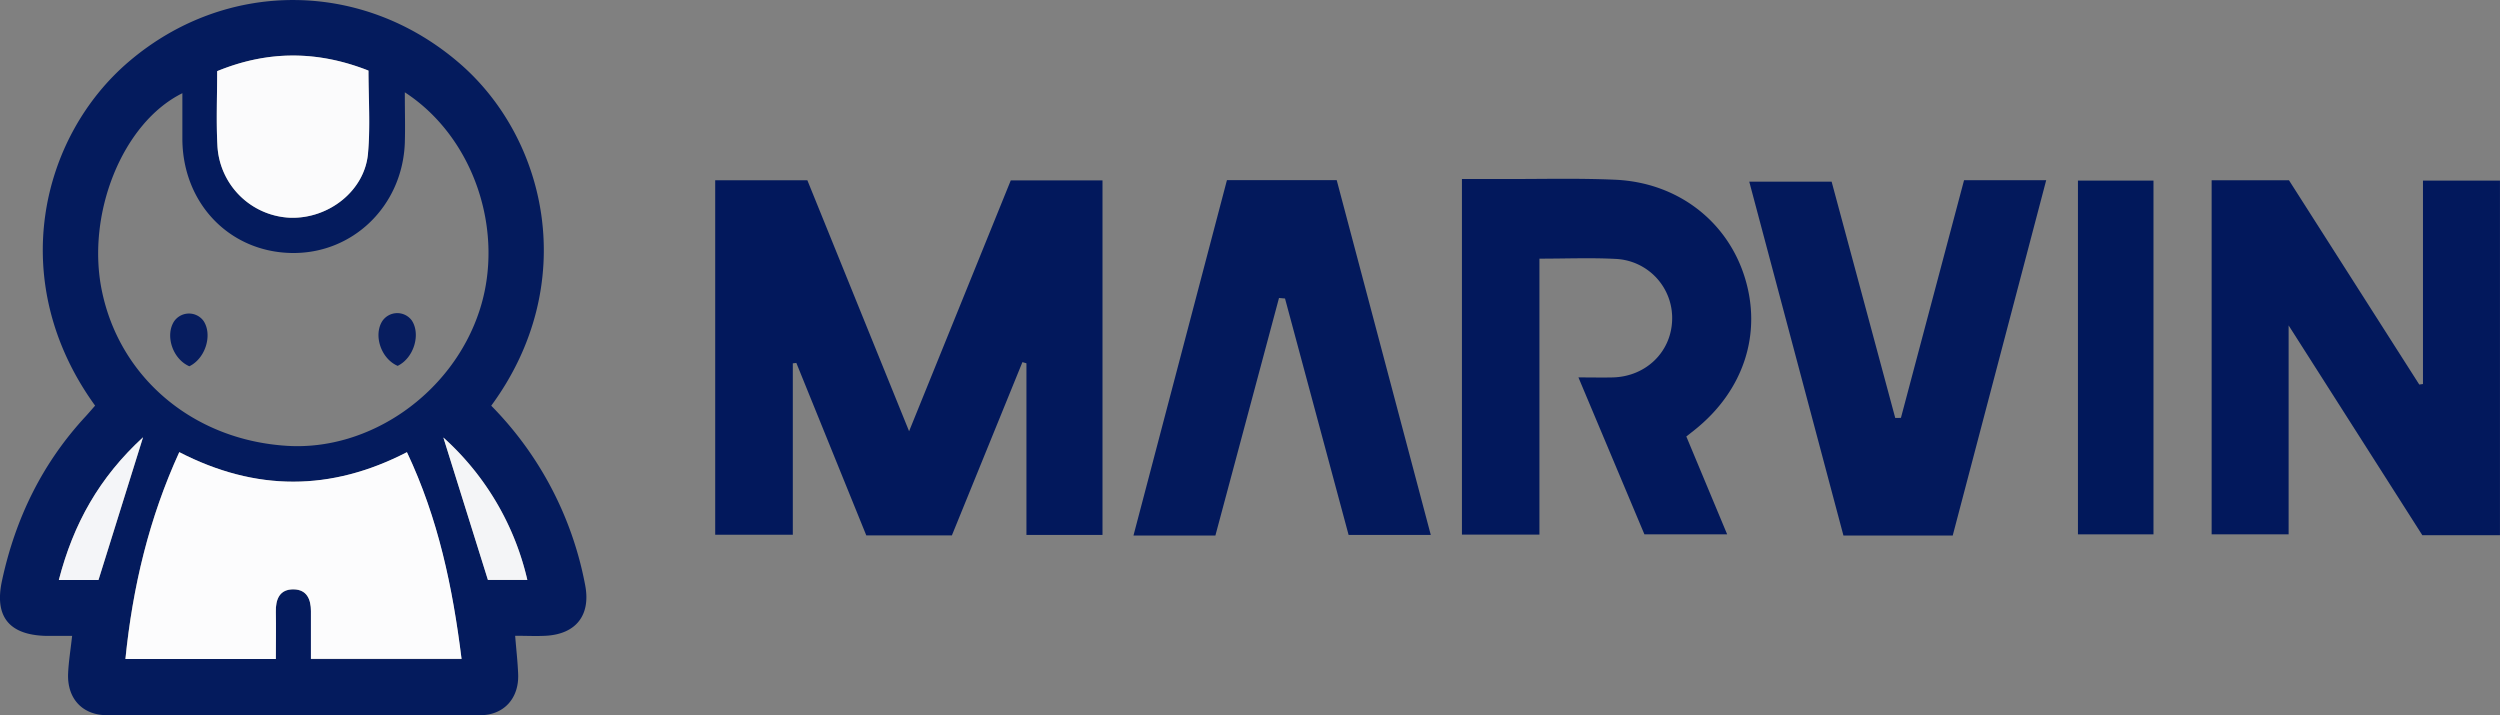 <svg id="46d75ae2-b4b9-4a99-8422-c0a6aa0abe72" data-name="Laag 1" xmlns="http://www.w3.org/2000/svg" viewBox="0 0 673.2 192.65"><rect x="0" y="0" width="673.2" height="192.65" fill="#808080" stroke="none"/><title>marvin</title><path d="M36.33,121.6C12.14,88.17,21.68,49.14,45.49,28.9c26.08-22.19,62.86-22.05,89,.54C158.11,49.85,166.94,89,143,121.62a93.38,93.38,0,0,1,25.28,48.24c1.58,8.07-2.37,13.28-10.63,13.71-2.62.14-5.25,0-8.21,0,.31,3.86.69,7.12.81,10.39.24,6.4-3.81,11-10.23,11q-50.22.14-100.45,0c-6.7,0-10.79-4.52-10.51-11.22.13-3.13.65-6.25,1.08-10.14-2.51,0-4.76,0-7,0-9.94-.23-14-5.18-11.88-14.87,3.6-16.75,10.85-31.67,22.58-44.3C34.62,123.58,35.36,122.7,36.33,121.6Zm83.4-84.38c0,5.06.13,9.35,0,13.63C119.09,67.91,105.6,80.9,89,80.49S60,67.09,59.83,50c0-4.08,0-8.15,0-12.53-16.2,8-26,32.69-21.64,53.38,4.89,23.4,24.72,40,49.76,41.57,22.36,1.43,44.55-14.1,51.85-36.3C146.82,74.85,138.45,49.39,119.72,37.22ZM59,134.12c-8.13,17.74-12.57,36.27-14.52,55.71H85c0-4.38.06-8.51,0-12.64-.07-3.45,1-6.17,4.85-6.08,3.53.08,4.63,2.68,4.62,5.9,0,4.26,0,8.51,0,12.83H135c-2.4-19.27-6.28-37.84-14.71-55.67C99.89,144.69,79.64,144.75,59,134.12ZM69.2,31.53c0,6.94-.28,13.43.06,19.88A20.49,20.49,0,0,0,88.79,71c10.4.36,20.13-7.23,21-17.3.66-7.4.13-14.9.13-22.32C96.28,26,82.91,25.91,69.2,31.53Zm83.52,137a73.86,73.86,0,0,0-22.6-38.35l12,38.35Zm-126.16,0H37.26l12-38.43C37.41,141,30.48,153.42,26.56,168.56Z" transform="translate(-10.72 -12.37)" style="fill:#041b5d"/><path d="M203.31,60.92h24.82l27.39,67.57L282.9,60.95h24.7v95.46H287.12V110.2l-1.08-.32-19,46.67H244l-18.84-46.45-.95.11v46.15H203.31Z" transform="translate(-10.72 -12.37)" style="fill:#02185c"/><path d="M606.27,60.92H627.1l35.08,55,1-.14V61h20.73v95.48H663L627,100v56.26H606.27Z" transform="translate(-10.72 -12.37)" style="fill:#02185c"/><path d="M404.39,60.58c4.4,0,8.35,0,12.31,0,9.66,0,19.33-.24,29,.19,16.63.75,30,11,34.78,26.07,4.85,15.26-.19,30.74-13.44,41.31l-2.23,1.75,11,26.36H453.53L435.76,114c3.79,0,6.56.07,9.32,0,8.85-.26,15.61-6.81,15.91-15.36a15.93,15.93,0,0,0-15.21-16.55c-6.64-.35-13.31-.07-20.52-.07v74.3H404.39Z" transform="translate(-10.72 -12.37)" style="fill:#02185c"/><path d="M522.6,124.9l17-64h22.12l-25.17,95.67H507.12L481.76,61.29h22.18l17.13,63.62Z" transform="translate(-10.72 -12.37)" style="fill:#03195c"/><path d="M338,156.58H315.94l25.17-95.7h29.56L396,156.41H373.87L356.75,92.75l-1.62-.14Z" transform="translate(-10.72 -12.37)" style="fill:#03195c"/><path d="M570.27,61h20.34v95.26H570.27Z" transform="translate(-10.72 -12.37)" style="fill:#01185b"/><path d="M59,134.12c20.62,10.64,40.87,10.57,61.3,0,8.44,17.83,12.32,36.4,14.71,55.67H94.44c0-4.32,0-8.57,0-12.83,0-3.21-1.09-5.82-4.62-5.9C86,171,84.91,173.74,85,177.19c.08,4.13,0,8.26,0,12.64H44.5C46.45,170.39,50.89,151.86,59,134.12Z" transform="translate(-10.72 -12.37)" style="fill:#fcfcfd"/><path d="M69.2,31.53c13.72-5.63,27.08-5.53,40.75-.15,0,7.42.53,14.92-.13,22.32-.89,10.06-10.62,17.66-21,17.3A20.49,20.49,0,0,1,69.26,51.41C68.92,45,69.2,38.47,69.2,31.53Z" transform="translate(-10.72 -12.37)" style="fill:#fbfbfc"/><path d="M152.72,168.53H142.1l-12-38.35A73.86,73.86,0,0,1,152.72,168.53Z" transform="translate(-10.72 -12.37)" style="fill:#f4f5f7"/><path d="M26.56,168.56c3.92-15.14,10.85-27.57,22.67-38.43l-12,38.43Z" transform="translate(-10.72 -12.37)" style="fill:#f4f5f8"/><path d="M117.8,110.89c-4.44-1.92-6.52-8.09-4.21-11.94a4.86,4.86,0,0,1,8-.31C124.06,102.34,122.2,108.75,117.8,110.89Z" transform="translate(-10.72 -12.37)" style="fill:#071d5f"/><path d="M61.71,111c-4.44-1.92-6.52-8.09-4.21-11.94a4.86,4.86,0,0,1,8-.31C68,102.45,66.1,108.86,61.71,111Z" transform="translate(-10.72 -12.37)" style="fill:#071d5f"/></svg>